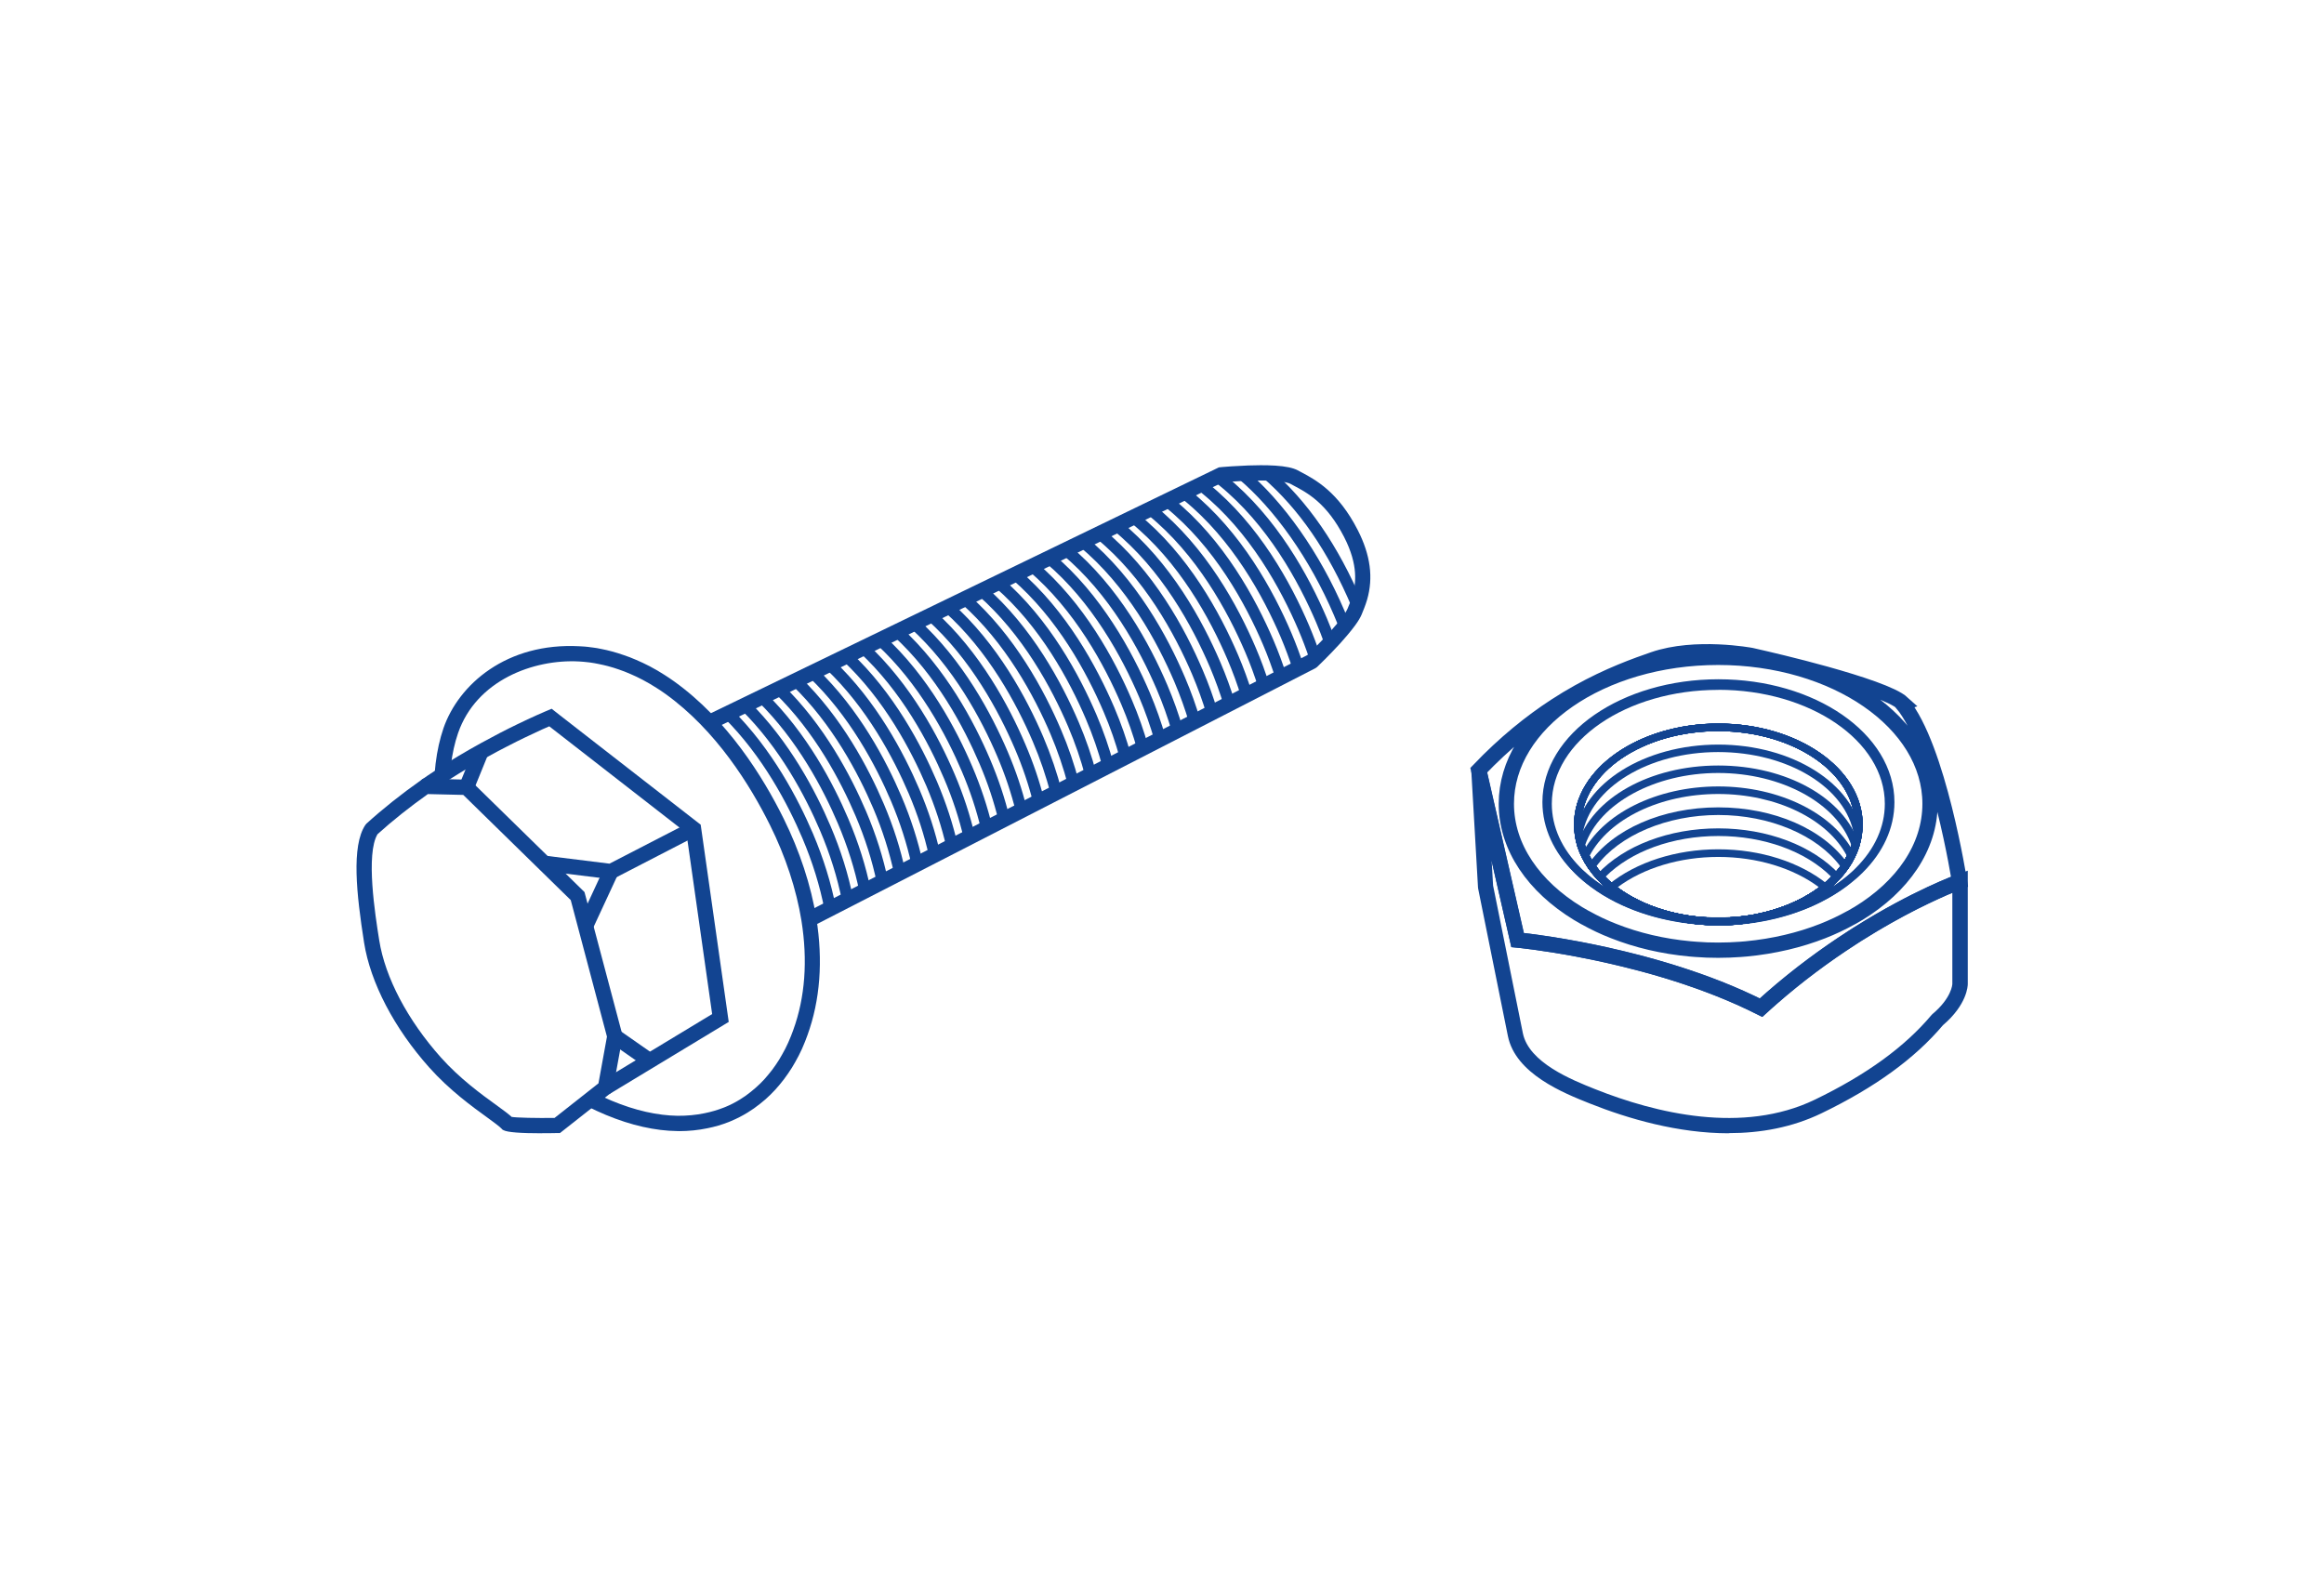 <?xml version="1.0" encoding="UTF-8"?>
<svg id="Layer_2" data-name="Layer 2" xmlns="http://www.w3.org/2000/svg" viewBox="0 0 304.21 208.71">
  <defs>
    <style>
      .cls-1, .cls-2, .cls-3 {
        fill: none;
      }

      .cls-4 {
        fill: #124491;
      }

      .cls-2 {
        stroke-width: 2px;
      }

      .cls-2, .cls-3 {
        stroke: #124491;
        stroke-miterlimit: 10;
      }
    </style>
  </defs>
  <g id="Layer_1-2" data-name="Layer 1">
    <g>
      <rect class="cls-1" width="304.21" height="208.71"/>
      <g>
        <g>
          <path class="cls-4" d="m88.89,148.08c-.08,0-.16,0-.25,0-.73-.01-1.46-.06-2.18-.15-3.03-.37-6.27-1.41-9.63-3.11l.9-1.79c3.15,1.59,6.17,2.57,8.98,2.91.65.08,1.31.13,1.97.14,1.23.01,2.43-.1,3.57-.34.84-.17,1.66-.41,2.46-.72l.25-.1c.66-.27,1.28-.59,1.88-.96.53-.32.99-.65,1.42-1,.44-.35.85-.71,1.23-1.08.39-.38.74-.76,1.06-1.16.35-.41.66-.82.98-1.29.33-.47.61-.93.86-1.39.28-.48.54-.99.78-1.53.27-.6.48-1.13.67-1.67,1.55-4.27,1.9-9.08,1.07-14.3-.66-4.09-2.08-8.42-4.12-12.52-2.58-5.2-7.05-12.41-13.68-17.17-.39-.28-.79-.55-1.19-.8-.56-.36-1.16-.71-1.78-1.04-.55-.29-1.1-.55-1.64-.78-.5-.22-1.01-.42-1.52-.59-.47-.17-.93-.3-1.4-.43-.4-.1-.8-.2-1.22-.28-.38-.08-.73-.14-1.08-.19l-.25-.03c-.06-.01-.12-.02-.18-.02l-.48-.05c-.17-.01-.37-.03-.56-.04-5.97-.33-13.46,2.46-15.85,9.38-.44,1.27-.74,2.65-.94,4.22-.05.44-.1.9-.14,1.35h-2s0-.13,0-.13c.04-.5.09-.98.14-1.45.21-1.71.55-3.22,1.03-4.63,1.98-5.73,8.27-11.26,17.84-10.73.23.01.44.03.65.04l.5.05c.11.01.19.02.27.04.09,0,.18.02.26.03.36.04.76.11,1.17.2.43.08.89.19,1.34.31.53.14,1.03.3,1.52.47.56.18,1.12.4,1.67.64.57.24,1.18.53,1.78.84.68.36,1.32.73,1.92,1.12.43.27.86.56,1.29.87,6.97,5,11.62,12.5,14.3,17.91,2.12,4.28,3.61,8.81,4.3,13.09.89,5.56.5,10.71-1.16,15.3-.19.54-.42,1.11-.69,1.73l-.04.09c-.27.59-.56,1.16-.86,1.68-.27.5-.6,1.02-.96,1.54-.36.53-.72,1-1.09,1.44-.35.43-.76.88-1.2,1.31-.42.42-.89.83-1.38,1.21-.49.4-1.02.77-1.62,1.14-.7.43-1.41.79-2.12,1.09-.04.02-.12.05-.21.09l-.12.05c-.91.36-1.84.63-2.79.82-1.19.25-2.46.38-3.75.38Z"/>
          <g>
            <path class="cls-4" d="m107.93,119.11c-.6-3.1-1.57-6.25-2.9-9.38-1.88-4.42-5.19-10.74-10.26-15.77l1.06-1.07c5.25,5.2,8.65,11.71,10.59,16.25,1.37,3.22,2.38,6.48,3,9.68l-1.47.28Z"/>
            <path class="cls-4" d="m110.22,117.94c-.61-3.07-1.58-6.16-2.87-9.19-1.9-4.46-5.25-10.84-10.37-15.87l1.05-1.07c5.29,5.2,8.74,11.76,10.69,16.35,1.33,3.12,2.33,6.31,2.96,9.48l-1.47.29Z"/>
            <path class="cls-4" d="m112.5,116.78c-.6-2.98-1.56-6-2.83-8.99-1.91-4.49-5.28-10.9-10.46-15.97l1.05-1.07c5.36,5.25,8.83,11.84,10.79,16.46,1.31,3.08,2.3,6.21,2.92,9.28l-1.47.3Z"/>
            <path class="cls-4" d="m114.78,115.61c-.6-2.91-1.54-5.87-2.79-8.8-1.93-4.53-5.33-11-10.56-16.07l1.04-1.08c5.41,5.25,8.91,11.9,10.9,16.56,1.29,3.02,2.25,6.08,2.88,9.08l-1.47.3Z"/>
            <path class="cls-4" d="m117.05,114.44c-.61-2.87-1.53-5.76-2.74-8.61-1.95-4.57-5.38-11.09-10.66-16.16l1.04-1.08c5.46,5.25,9,11.95,11,16.66,1.25,2.93,2.2,5.92,2.83,8.88l-1.47.31Z"/>
            <path class="cls-4" d="m119.33,113.28c-.61-2.8-1.52-5.63-2.7-8.41-1.96-4.61-5.42-11.17-10.77-16.26l1.04-1.09c5.53,5.27,9.09,12.02,11.11,16.76,1.22,2.87,2.16,5.79,2.79,8.69l-1.47.32Z"/>
            <path class="cls-4" d="m121.61,112.11c-.6-2.72-1.49-5.48-2.66-8.22-1.99-4.65-5.49-11.27-10.87-16.35l1.03-1.09c5.57,5.26,9.18,12.07,11.22,16.85,1.2,2.82,2.13,5.68,2.75,8.49l-1.46.32Z"/>
            <path class="cls-4" d="m123.89,110.95c-.61-2.66-1.49-5.36-2.62-8.03-2-4.69-5.52-11.35-10.97-16.45l1.03-1.09c5.64,5.28,9.27,12.14,11.33,16.96,1.17,2.75,2.08,5.54,2.71,8.28l-1.46.33Z"/>
            <path class="cls-4" d="m126.16,109.78c-.6-2.61-1.47-5.25-2.58-7.84-2.01-4.73-5.57-11.44-11.08-16.55l1.02-1.1c5.7,5.3,9.37,12.2,11.44,17.06,1.14,2.67,2.03,5.39,2.66,8.09l-1.46.34Z"/>
            <path class="cls-4" d="m128.43,108.62c-.6-2.54-1.45-5.11-2.53-7.64-2.03-4.77-5.62-11.53-11.18-16.64l1.02-1.1c5.76,5.29,9.46,12.25,11.55,17.16,1.11,2.61,1.99,5.26,2.61,7.89l-1.46.34Z"/>
            <path class="cls-4" d="m130.71,107.45c-.6-2.48-1.43-4.99-2.49-7.46-2.05-4.8-5.66-11.61-11.28-16.74l1.01-1.11c5.82,5.32,9.55,12.32,11.65,17.26,1.08,2.54,1.95,5.13,2.56,7.69l-1.46.35Z"/>
            <path class="cls-4" d="m132.98,106.29c-.6-2.44-1.42-4.88-2.44-7.27-2.07-4.85-5.73-11.71-11.39-16.83l1.01-1.11c5.87,5.31,9.63,12.37,11.76,17.36,1.05,2.46,1.9,4.99,2.51,7.5l-1.46.36Z"/>
            <path class="cls-4" d="m135.25,105.13c-.59-2.36-1.39-4.74-2.39-7.07-2.09-4.89-5.78-11.79-11.5-16.93l1-1.12c5.92,5.32,9.73,12.43,11.87,17.46,1.03,2.4,1.86,4.86,2.47,7.3l-1.46.36Z"/>
            <path class="cls-4" d="m137.53,103.96c-.58-2.29-1.37-4.61-2.34-6.88-2.11-4.93-5.83-11.89-11.6-17.03l1-1.12c5.97,5.32,9.81,12.48,11.98,17.56,1,2.35,1.81,4.73,2.42,7.1l-1.45.37Z"/>
            <path class="cls-4" d="m139.8,102.8c-.59-2.25-1.36-4.51-2.29-6.7-2.12-4.97-5.88-11.97-11.71-17.12l.99-1.12c6.04,5.33,9.91,12.55,12.09,17.66.97,2.26,1.76,4.58,2.37,6.91l-1.45.38Z"/>
            <path class="cls-4" d="m142.06,101.64c-.57-2.16-1.32-4.35-2.24-6.51-2.14-5.01-5.93-12.07-11.82-17.22l.99-1.13c6.1,5.33,10,12.6,12.21,17.76.95,2.23,1.73,4.49,2.31,6.72l-1.45.38Z"/>
            <path class="cls-4" d="m144.34,100.48c-.56-2.1-1.3-4.23-2.19-6.32-2.16-5.06-5.98-12.17-11.93-17.31l.98-1.13c6.16,5.33,10.1,12.66,12.33,17.86.92,2.15,1.68,4.35,2.26,6.52l-1.45.39Z"/>
            <path class="cls-4" d="m146.6,99.32c-.55-2.04-1.27-4.1-2.14-6.13-2.18-5.1-6.04-12.26-12.03-17.4l.98-1.14c6.22,5.33,10.19,12.71,12.44,17.95.89,2.09,1.64,4.22,2.21,6.33l-1.45.39Z"/>
            <path class="cls-4" d="m148.87,98.16c-.55-1.97-1.25-3.97-2.09-5.94-2.19-5.13-6.08-12.34-12.14-17.5l.97-1.14c6.29,5.35,10.3,12.77,12.55,18.05.87,2.03,1.59,4.1,2.16,6.13l-1.45.4Z"/>
            <path class="cls-4" d="m151.14,97c-.55-1.92-1.23-3.86-2.04-5.76-2.21-5.18-6.14-12.44-12.25-17.59l.97-1.15c6.34,5.34,10.39,12.81,12.67,18.14.83,1.96,1.54,3.95,2.1,5.94l-1.44.41Z"/>
            <path class="cls-4" d="m153.41,95.84c-.54-1.88-1.21-3.75-1.99-5.57-2.23-5.22-6.18-12.52-12.36-17.68l.96-1.15c6.41,5.35,10.49,12.87,12.78,18.24.8,1.88,1.49,3.81,2.05,5.75l-1.44.42Z"/>
            <path class="cls-4" d="m155.67,94.68c-.53-1.8-1.18-3.61-1.93-5.38-2.24-5.26-6.22-12.61-12.47-17.78l.96-1.16c6.48,5.36,10.59,12.93,12.89,18.34.78,1.83,1.45,3.69,1.99,5.55l-1.44.42Z"/>
            <path class="cls-4" d="m157.94,93.52c-.51-1.72-1.15-3.47-1.88-5.2-2.26-5.3-6.27-12.7-12.58-17.86l.95-1.16c6.54,5.35,10.69,12.98,13.01,18.44.76,1.78,1.41,3.58,1.94,5.36l-1.44.43Z"/>
            <path class="cls-4" d="m160.2,92.36c-.51-1.67-1.12-3.35-1.82-5.01-2.28-5.34-6.33-12.8-12.69-17.96l.95-1.17c6.6,5.36,10.78,13.04,13.13,18.54.73,1.71,1.36,3.45,1.88,5.16l-1.44.44Z"/>
            <path class="cls-4" d="m162.46,91.2c-.5-1.63-1.1-3.25-1.77-4.83-2.29-5.37-6.36-12.85-12.75-18.01l-.11-.1.53-.53.46-.59.13.11c6.57,5.3,10.77,13,13.13,18.53.69,1.63,1.31,3.3,1.82,4.98l-1.43.44Z"/>
            <path class="cls-4" d="m164.72,90.05c-.48-1.54-1.05-3.1-1.71-4.64-2.29-5.36-6.35-12.84-12.75-18.01l-.14-.11.88-1.21c.06.05.12.09.18.14,6.66,5.38,10.86,13.09,13.21,18.61.68,1.59,1.27,3.2,1.76,4.79l-1.43.45Z"/>
            <path class="cls-4" d="m166.99,88.89c-.49-1.53-1.04-3.03-1.65-4.46-2.29-5.37-6.36-12.85-12.76-18.01l-.28-.22.92-1.18.3.24c6.64,5.36,10.83,13.07,13.19,18.59.63,1.47,1.2,3.02,1.7,4.59l-1.43.45Z"/>
            <path class="cls-4" d="m169.25,87.73c-.46-1.44-1-2.88-1.59-4.28-2.29-5.36-6.36-12.84-12.75-18.01-.13-.1-.26-.21-.39-.31l.91-1.19c.14.11.28.22.42.33,6.64,5.36,10.84,13.07,13.19,18.59.61,1.44,1.17,2.92,1.64,4.41l-1.43.46Z"/>
            <path class="cls-4" d="m171.37,86.17c-.42-1.25-.89-2.49-1.4-3.68-2.29-5.37-6.36-12.85-12.75-18.01-.17-.14-.33-.27-.5-.4l.91-1.2c.18.14.36.28.54.43,6.64,5.36,10.84,13.07,13.19,18.59.52,1.23,1.01,2.5,1.44,3.79l-1.42.48Z"/>
            <path class="cls-4" d="m173.32,84.15c-.31-.88-.66-1.77-1.03-2.64-2.29-5.36-6.36-12.84-12.75-18.01-.18-.14-.35-.28-.53-.42l.91-1.19c.19.14.37.29.56.44,6.64,5.36,10.84,13.07,13.2,18.59.38.9.74,1.82,1.06,2.72l-1.41.5Z"/>
            <path class="cls-4" d="m175.33,82.27c-.19-.47-.52-1.27-.72-1.73-3.13-7.33-7.73-13.88-12.63-17.98l.96-1.15c5.08,4.25,9.83,11.01,13.05,18.55.2.48.54,1.28.73,1.77l-1.4.55Z"/>
            <path class="cls-4" d="m176.96,79.5c-3.1-7.32-6.94-12.9-11.73-17.03l.98-1.14c4.97,4.29,8.93,10.04,12.13,17.58l-1.38.58Z"/>
          </g>
          <polygon class="cls-4" points="80.15 115.13 71.07 114.01 71.32 112.02 79.78 113.07 90.32 107.63 91.24 109.4 80.15 115.13"/>
          <path class="cls-4" d="m79.77,143.23l-1.03-1.71,14.48-8.76-3.37-23.71-17.95-13.96c-.24.11-.57.25-.96.42-.62.28-1.4.65-2.32,1.09-.58.28-1.21.59-1.88.94l-.47.24c-.75.38-1.54.8-2.36,1.26-1.77.97-3.45,1.97-5,2.96h0s-.46.3-.46.3c-.73.47-1.45.96-2.17,1.47l-1.15-1.64c.59-.42,1.19-.83,1.8-1.22l.44-.29c1.72-1.12,3.6-2.24,5.58-3.33.65-.36,1.27-.69,1.87-1h0s.54-.29.54-.29c.87-.45,1.67-.85,2.4-1.2.94-.45,1.74-.83,2.37-1.11.98-.44,1.54-.67,1.54-.67l.54-.23,1.08.85,18.43,14.33,3.67,25.82-15.61,9.44Z"/>
          <path class="cls-4" d="m70.96,148.37c-2.84,0-4.53-.13-5.04-.4l-.15-.08-.12-.13c-.26-.28-1-.82-1.86-1.45-1.98-1.43-4.97-3.6-7.59-6.54-4.6-5.15-7.71-11.11-8.54-16.35-1-6.37-1.68-12.65.16-15.41l.16-.19c2.14-1.94,4.55-3.86,7.15-5.69l.27-.19,6.08.14,15.03,14.71,5,18.84-1.33,7.29-6.88,5.42h-.34c-.72.02-1.38.02-2,.02Zm-4.02-2.15c.64.12,3.31.17,5.65.14l5.75-4.53,1.11-6.11-4.74-17.88-14.07-13.77-4.63-.11c-2.39,1.7-4.61,3.46-6.59,5.25-1.56,2.59-.32,10.5.22,13.89.77,4.87,3.71,10.45,8.06,15.33,2.48,2.78,5.36,4.87,7.27,6.25.88.64,1.55,1.13,1.98,1.52Z"/>
          <path class="cls-4" d="m106.36,121.26l-.45-.88-.72-.71.26-.19,65.67-33.71c.16-.15.49-.48.92-.9.54-.54,1.23-1.25,1.92-2,.72-.79,1.34-1.53,1.79-2.14.4-.54.57-.86.64-1.03.2-.48.45-1.07.65-1.74.44-1.51.8-3.94-1.08-7.62-2.29-4.48-4.82-5.82-6.68-6.8l-.37-.2c-.15-.08-.67-.29-2.11-.38-1.19-.08-2.48-.05-3.35-.02-1.62.05-2.98.17-3.24.19h-.11s-66.81,32.35-66.81,32.35l-.87-1.8,67.13-32.49.49-.05c.37-.03,1.72-.14,3.34-.2.92-.03,2.28-.06,3.55.02,1.37.09,2.32.29,2.93.61l.36.19c1.97,1.04,4.95,2.62,7.52,7.66,1.65,3.24,2.05,6.21,1.21,9.1-.23.78-.52,1.46-.72,1.95-.17.4-.45.87-.87,1.44-.62.84-1.39,1.72-1.92,2.31-.71.77-1.42,1.51-1.98,2.07-.63.63-1.06,1.04-1.06,1.04l-.23.16-65.8,33.78Z"/>
          <rect class="cls-4" x="74.36" y="116.68" width="7.89" height="2" transform="translate(-61.4 139.18) rotate(-65.11)"/>
          <rect class="cls-4" x="81.76" y="134.48" width="2" height="5.58" transform="translate(-77.17 126.59) rotate(-55.09)"/>
          <rect class="cls-4" x="59.45" y="99.7" width="5.15" height="2" transform="translate(-54.62 120.18) rotate(-67.85)"/>
        </g>
        <g>
          <path class="cls-4" d="m224.92,121.15l-.96-.02c-5.14-.18-10.01-1.85-13.36-4.57-.55-.44-1.06-.92-1.53-1.42-.43-.47-.82-.95-1.15-1.43-.32-.46-.6-.94-.85-1.43-.23-.47-.43-.95-.59-1.44l-.02-.08c-.14-.46-.25-.92-.31-1.37-.08-.47-.11-.96-.11-1.45,0-7.29,8.47-13.21,18.89-13.21s18.89,5.93,18.89,13.21c0,.48-.04.97-.11,1.45-.07.45-.17.91-.31,1.37l-.02.08c-.16.49-.35.97-.59,1.45-.24.49-.53.97-.85,1.43-.33.48-.72.96-1.15,1.43-.47.5-.98.98-1.53,1.42-3.35,2.72-8.22,4.39-13.36,4.57l-.97.02Zm-17.46-10.55c.14.41.31.83.51,1.23.22.45.48.89.77,1.31.31.45.67.89,1.06,1.32.43.46.91.91,1.42,1.32,3.19,2.59,7.84,4.18,12.76,4.35l.93.02.94-.02c4.92-.17,9.57-1.76,12.76-4.35.51-.42.99-.86,1.42-1.33.4-.43.75-.87,1.06-1.32.29-.42.55-.86.77-1.31.2-.41.38-.83.51-1.24l.02-.06c.14-.43.24-.87.3-1.29.07-.44.1-.87.1-1.3,0-6.73-8.02-12.21-17.89-12.21s-17.89,5.48-17.89,12.21c0,.43.03.87.1,1.29.06.43.16.87.3,1.3l.02.08Z"/>
          <path class="cls-4" d="m224.92,121.15l-.96-.02c-5.14-.18-10.01-1.85-13.36-4.57-.55-.44-1.06-.92-1.53-1.42-.43-.47-.82-.95-1.15-1.43-.32-.46-.6-.94-.85-1.43-.23-.47-.43-.95-.59-1.44l-.02-.08c-.14-.46-.25-.92-.31-1.37-.08-.47-.11-.96-.11-1.45,0-7.29,8.47-13.21,18.89-13.21s18.89,5.93,18.89,13.21c0,.48-.04.97-.11,1.45-.07.45-.17.91-.31,1.37l-.02.08c-.16.49-.35.97-.59,1.45-.24.49-.53.97-.85,1.43-.33.48-.72.96-1.15,1.43-.47.5-.98.98-1.53,1.42-3.35,2.72-8.22,4.39-13.36,4.57l-.97.02Zm-17.46-10.55c.14.41.31.83.51,1.23.22.45.48.89.77,1.31.31.45.67.89,1.06,1.32.43.46.91.91,1.42,1.32,3.19,2.59,7.84,4.18,12.76,4.35l.93.02.94-.02c4.92-.17,9.57-1.76,12.76-4.35.51-.42.99-.86,1.42-1.33.4-.43.75-.87,1.06-1.32.29-.42.55-.86.77-1.31.2-.41.38-.83.51-1.24l.02-.06c.14-.43.24-.87.3-1.29.07-.44.1-.87.1-1.3,0-6.73-8.02-12.21-17.89-12.21s-17.89,5.48-17.89,12.21c0,.43.03.87.1,1.29.06.43.16.87.3,1.3l.02.08Z"/>
          <path class="cls-4" d="m226.29,148.37c-6.61,0-13.12-1.88-18.21-3.91-3.39-1.35-9.71-3.87-10.7-8.83-.05-.26-3.89-19.29-3.89-19.29l-.02-.14-.88-15.3,1.97-.28,4.92,21.53c1.2.14,3.8.47,7.25,1.12l.42.08c.5.09,1.02.2,1.56.31,1.31.27,2.64.57,3.95.89l.09.02c3.83.93,7.48,2.03,10.86,3.27h0l.17.06c2.05.76,4.03,1.59,5.88,2.47.24.11.48.23.72.35.3-.27.61-.54.91-.81,3.3-2.88,6.88-5.57,10.63-7.99.21-.14.42-.27.64-.41l.23-.14c7.59-4.78,13.21-6.82,13.45-6.9l1.34-.48v14.83c0,.27-.09,2.71-3.25,5.4-3.7,4.38-8.9,8.15-15.89,11.53-3.87,1.87-8.02,2.6-12.13,2.6Zm-30.83-32.36c3.87,19.18,3.88,19.23,3.88,19.25.78,3.87,6.44,6.13,9.48,7.34,7.9,3.14,19.29,5.93,28.74,1.37,6.76-3.27,11.76-6.9,15.28-11.09l.12-.12c2.51-2.11,2.6-3.87,2.6-3.95v-11.92c-2.09.88-6.46,2.86-11.73,6.19l-.21.13c-.22.14-.42.27-.62.4-3.68,2.37-7.18,5-10.4,7.82-.47.4-.93.82-1.39,1.24l-.51.46-.61-.31c-.43-.21-.86-.42-1.29-.63-1.76-.83-3.63-1.62-5.57-2.35l-.16-.06c-3.32-1.23-6.91-2.32-10.69-3.24l-.12-.03c-1.31-.32-2.64-.62-3.96-.89-.53-.11-1.05-.21-1.55-.3l-.4-.08c-4.62-.87-7.76-1.17-7.79-1.17l-.72-.07-2.58-11.29.19,3.3Z"/>
          <path class="cls-4" d="m224.92,121.15l-.96-.02c-5.14-.18-10.01-1.85-13.36-4.57-.55-.44-1.06-.92-1.53-1.42-.43-.47-.82-.95-1.15-1.43-.32-.46-.6-.94-.85-1.43-.23-.47-.43-.95-.59-1.44l-.02-.08c-.14-.46-.25-.92-.31-1.37-.08-.47-.11-.96-.11-1.45,0-7.29,8.47-13.21,18.89-13.21s18.89,5.93,18.89,13.21c0,.48-.04.97-.11,1.45-.07.45-.17.91-.31,1.37l-.02.08c-.16.49-.35.97-.59,1.45-.24.49-.53.97-.85,1.43-.33.48-.72.96-1.15,1.43-.47.5-.98.98-1.53,1.42-3.35,2.72-8.22,4.39-13.36,4.57l-.97.02Zm-17.46-10.55c.14.41.31.83.51,1.23.22.45.48.89.77,1.31.31.45.67.89,1.06,1.32.43.46.91.91,1.42,1.32,3.19,2.59,7.84,4.18,12.76,4.35l.93.02.94-.02c4.92-.17,9.57-1.76,12.76-4.35.51-.42.99-.86,1.42-1.33.4-.43.75-.87,1.06-1.32.29-.42.55-.86.77-1.31.2-.41.38-.83.51-1.24l.02-.06c.14-.43.24-.87.3-1.29.07-.44.1-.87.1-1.3,0-6.73-8.02-12.21-17.89-12.21s-17.89,5.48-17.89,12.21c0,.43.03.87.1,1.29.06.43.16.87.3,1.3l.02.08Z"/>
          <path class="cls-4" d="m224.92,121.15l-.96-.02c-5.14-.18-10.01-1.85-13.36-4.57-.55-.44-1.06-.92-1.53-1.42-.43-.47-.82-.95-1.15-1.43-.32-.46-.6-.94-.85-1.43-.23-.47-.43-.95-.59-1.44l-.02-.08c-.14-.46-.25-.92-.31-1.37-.08-.47-.11-.96-.11-1.45,0-7.29,8.47-13.21,18.89-13.21s18.89,5.93,18.89,13.21c0,.48-.04.97-.11,1.45-.07.45-.17.91-.31,1.37l-.02.08c-.16.49-.35.97-.59,1.45-.24.49-.53.97-.85,1.43-.33.48-.72.96-1.15,1.43-.47.5-.98.98-1.53,1.42-3.35,2.72-8.22,4.39-13.36,4.57l-.97.02Zm-17.46-10.55c.14.41.31.83.51,1.23.22.45.48.89.77,1.31.31.45.67.89,1.06,1.32.43.46.91.91,1.42,1.32,3.19,2.59,7.84,4.18,12.76,4.35l.93.02.94-.02c4.92-.17,9.57-1.76,12.76-4.35.51-.42.99-.86,1.42-1.33.4-.43.75-.87,1.06-1.32.29-.42.55-.86.77-1.31.2-.41.38-.83.51-1.24l.02-.06c.14-.43.24-.87.3-1.29.07-.44.1-.87.1-1.3,0-6.73-8.02-12.21-17.89-12.21s-17.89,5.48-17.89,12.21c0,.43.03.87.1,1.29.06.43.16.87.3,1.3l.02.08Z"/>
          <g>
            <path class="cls-4" d="m224.92,121.15l-.96-.02c-5.14-.18-10.01-1.85-13.36-4.57-.55-.44-1.06-.92-1.53-1.42-.43-.47-.82-.95-1.15-1.43-.32-.46-.6-.94-.85-1.43-.23-.47-.43-.95-.59-1.44l-.02-.08c-.14-.46-.25-.92-.31-1.37-.08-.47-.11-.96-.11-1.45,0-7.29,8.47-13.21,18.89-13.21s18.89,5.93,18.89,13.21c0,.48-.04.97-.11,1.45-.07.45-.17.91-.31,1.37l-.02.08c-.16.49-.35.97-.59,1.45-.24.49-.53.97-.85,1.43-.33.48-.72.96-1.15,1.43-.47.5-.98.98-1.53,1.42-3.35,2.72-8.22,4.39-13.36,4.57l-.97.02Zm-17.46-10.55c.14.41.31.83.51,1.23.22.45.48.89.77,1.31.31.45.67.89,1.06,1.32.43.46.91.91,1.42,1.32,3.19,2.59,7.84,4.18,12.76,4.35l.93.02.94-.02c4.92-.17,9.57-1.76,12.76-4.35.51-.42.99-.86,1.42-1.33.4-.43.75-.87,1.06-1.32.29-.42.55-.86.77-1.31.2-.41.38-.83.51-1.24l.02-.06c.14-.43.24-.87.3-1.29.07-.44.1-.87.1-1.3,0-6.73-8.02-12.21-17.89-12.21s-17.89,5.48-17.89,12.21c0,.43.03.87.1,1.29.06.43.16.87.3,1.3l.02.08Z"/>
            <path class="cls-4" d="m224.92,121.15l-.96-.02c-5.14-.18-10.01-1.85-13.36-4.57-.55-.44-1.06-.92-1.53-1.42-.43-.47-.82-.95-1.15-1.43-.32-.46-.6-.94-.85-1.43-.23-.47-.43-.95-.59-1.44l-.02-.08c-.14-.46-.25-.92-.31-1.37v-.07s0-.07,0-.07c1.04-6.71,9.11-11.77,18.77-11.77s17.73,5.06,18.77,11.77v.07s0,.07,0,.07c-.07.45-.17.92-.31,1.37l-.02.08c-.16.49-.35.97-.59,1.45-.24.49-.53.97-.85,1.43-.33.48-.72.96-1.15,1.43-.47.5-.98.98-1.53,1.42-3.35,2.72-8.22,4.39-13.36,4.57l-.97.02Zm-17.46-10.55c.14.41.31.83.51,1.23.22.45.48.89.77,1.31.31.45.67.89,1.06,1.32.43.46.91.91,1.42,1.32,3.19,2.59,7.84,4.18,12.76,4.35l.93.02.94-.02c4.92-.17,9.57-1.76,12.76-4.35.51-.42.99-.86,1.42-1.33.4-.43.75-.87,1.06-1.32.29-.42.55-.86.77-1.31.2-.41.38-.83.51-1.24l.02-.06c.13-.41.23-.82.29-1.22-1.01-6.19-8.64-10.84-17.77-10.84s-16.76,4.66-17.77,10.84c.06.4.16.81.29,1.22l.02.08Z"/>
            <path class="cls-4" d="m224.92,121.15l-.96-.02c-5.14-.18-10.01-1.85-13.36-4.57-.55-.44-1.06-.92-1.53-1.42-.43-.47-.82-.95-1.15-1.43-.32-.46-.6-.94-.85-1.43-.23-.47-.43-.95-.59-1.44l-.02-.23.02-.08c1.94-6.07,9.52-10.31,18.44-10.31s16.5,4.24,18.44,10.31l.02.23-.02.07c-.16.49-.35.97-.59,1.45-.24.49-.53.97-.85,1.43-.33.48-.72.96-1.15,1.43-.47.5-.98.98-1.53,1.42-3.35,2.72-8.22,4.39-13.36,4.57l-.97.02Zm-17.43-10.47c.13.39.29.78.48,1.15.22.45.48.89.77,1.31.31.45.67.89,1.06,1.32.43.46.91.91,1.42,1.32,3.19,2.59,7.84,4.18,12.76,4.35l.93.02.94-.02c4.92-.17,9.57-1.76,12.76-4.35.51-.42.99-.86,1.42-1.33.4-.43.75-.87,1.06-1.32.29-.42.55-.86.77-1.31.19-.38.35-.77.48-1.15-1.86-5.5-9.16-9.47-17.43-9.47s-15.57,3.97-17.43,9.47Z"/>
            <path class="cls-4" d="m224.92,121.15l-.96-.02c-5.14-.18-10.01-1.85-13.36-4.57-.55-.44-1.06-.92-1.53-1.42-.43-.47-.82-.95-1.15-1.43-.32-.46-.6-.94-.85-1.43l-.11-.22.11-.22c2.62-5.31,9.8-8.88,17.85-8.88s15.22,3.57,17.85,8.88l.11.22-.11.22c-.24.49-.53.98-.85,1.43-.33.48-.72.96-1.15,1.43-.47.5-.98.98-1.53,1.42-3.35,2.72-8.22,4.39-13.36,4.57l-.97.02Zm-16.84-9.09c.2.37.42.73.66,1.08.31.45.67.89,1.06,1.32.43.46.91.91,1.42,1.32,3.19,2.59,7.84,4.18,12.76,4.35l.93.02.94-.02c4.92-.17,9.57-1.76,12.76-4.35.51-.42.99-.86,1.42-1.33.4-.43.75-.87,1.06-1.32.24-.35.47-.71.66-1.08-2.55-4.85-9.27-8.1-16.84-8.1s-14.29,3.24-16.84,8.1Z"/>
            <path class="cls-4" d="m224.92,121.15l-.96-.02c-5.14-.18-10.01-1.85-13.36-4.57-.55-.44-1.06-.92-1.53-1.42-.43-.47-.82-.95-1.15-1.43l-.2-.29.2-.28c3.18-4.59,9.7-7.44,17-7.44s13.82,2.85,17,7.44l.2.28-.2.29c-.33.48-.72.96-1.15,1.43-.47.5-.98.98-1.53,1.42-3.35,2.72-8.22,4.39-13.36,4.57l-.97.02Zm-15.97-7.72c.26.35.55.69.86,1.03.43.46.91.91,1.42,1.32,3.19,2.59,7.84,4.18,12.76,4.35l.93.02.94-.02c4.92-.17,9.57-1.76,12.76-4.35.51-.42.99-.86,1.42-1.33.31-.34.6-.68.86-1.03-3.04-4.09-9.25-6.72-15.97-6.72s-12.94,2.63-15.97,6.72Z"/>
            <path class="cls-4" d="m224.92,121.15l-.96-.02c-5.14-.18-10.01-1.85-13.36-4.57-.55-.44-1.06-.92-1.53-1.42l-.32-.34.32-.34c3.5-3.76,9.43-6.01,15.85-6.01s12.35,2.25,15.85,6.01l.32.34-.32.34c-.46.5-.98.98-1.53,1.42-3.35,2.72-8.22,4.39-13.36,4.57l-.97.02Zm-14.79-6.35c.34.34.71.67,1.1.98,3.19,2.59,7.84,4.18,12.76,4.35l.93.02.94-.02c4.92-.17,9.57-1.76,12.76-4.35.39-.31.75-.64,1.1-.98-3.35-3.36-8.84-5.35-14.79-5.35s-11.44,1.99-14.79,5.35Z"/>
            <path class="cls-2" d="m249.04,92.05c-1.25-1.14-5.7-2.59-10.07-3.81-3.95-1.1-7.84-2-9.21-2.31-.34-.08-.52-.12-.52-.12,0,0-7.3-1.38-12.81.53-.59.2-1.21.42-1.86.66-3.09,1.14-6.87,2.76-11.01,5.46-3.17,2.07-6.55,4.77-10,8.38l5.08,22.23s3.16.3,7.88,1.19c.13.02.27.05.4.08.51.1,1.03.2,1.56.31,1.26.26,2.59.56,3.99.9h0c3.41.82,7.15,1.9,10.91,3.3h0c1.95.72,3.9,1.53,5.8,2.44.44.21.88.42,1.31.64.47-.43.94-.84,1.4-1.25,3.63-3.18,7.24-5.79,10.51-7.9.21-.14.42-.27.62-.4.07-.05.15-.09.22-.14,7.6-4.79,13.26-6.81,13.26-6.81,0,0-2.75-17.64-7.52-23.36Zm-21.19,32.24c-.96.07-1.94.11-2.93.11s-1.97-.03-2.93-.11c-.25-.02-.49-.04-.74-.06-3.61-.33-7-1.14-10.03-2.34h0c-1.29-.5-2.5-1.08-3.65-1.72-.05-.02-.09-.05-.14-.07-.23-.13-.46-.26-.69-.4-.06-.04-.12-.07-.19-.11-5.75-3.51-9.37-8.64-9.37-14.36,0-10.59,12.42-19.17,27.73-19.17s27.73,8.58,27.73,19.17c0,5.72-3.62,10.85-9.37,14.36-.06.04-.12.08-.19.11-.23.14-.45.27-.69.4-.05.03-.09.05-.14.07-1.15.64-2.36,1.21-3.65,1.72h0c-3.03,1.19-6.42,2-10.03,2.34-.25.02-.49.04-.74.06Z"/>
            <path class="cls-3" d="m238.97,88.24c-3.95-1.1-7.84-2-9.21-2.31-1.57-.19-3.19-.29-4.84-.29-3.65,0-7.14.48-10.34,1.36-3.09,1.14-6.87,2.76-11.01,5.46-4.17,3.38-6.69,7.77-6.69,12.56,0,5.78,3.66,10.97,9.47,14.52.06.04.12.08.19.11.23.14.46.27.7.4.05.03.09.05.14.07,1.16.65,2.39,1.23,3.69,1.74h0c3.08,1.21,6.52,2.03,10.18,2.36.25.02.49.04.74.06.96.07,1.94.11,2.93.11s1.97-.03,2.93-.11c.25-.02.49-.04.74-.06,3.66-.33,7.11-1.15,10.18-2.36h0c1.3-.51,2.53-1.09,3.69-1.74.05-.02.09-.05.14-.07.24-.13.47-.26.69-.4.07-.04.13-.07.19-.11,5.81-3.55,9.47-8.74,9.47-14.52,0-7.17-5.62-13.42-13.99-16.78Zm4.53,25.61c-.07.07-.14.14-.21.21h0c-.24.23-.48.46-.74.68-.03.03-.06.05-.09.07-.34.29-.7.57-1.06.85-.5.37-1.02.72-1.57,1.05-.5.3-1.01.59-1.55.86-.02,0-.03.02-.05.03-2.82,1.43-6.13,2.41-9.73,2.81,0,0-.02,0-.02,0-.84.09-1.71.15-2.58.18-.12,0-.25,0-.38,0-.19,0-.39,0-.58,0s-.39,0-.58,0c-.12,0-.25,0-.38,0-.88-.02-1.74-.09-2.59-.18-.02,0-.04,0-.06,0-3.58-.4-6.88-1.38-9.69-2.8-.02,0-.04-.02-.05-.03-.53-.27-1.05-.56-1.55-.86h0c-.55-.34-1.07-.69-1.57-1.06-.37-.27-.72-.55-1.06-.84-.03-.02-.06-.05-.09-.08-.26-.22-.51-.45-.74-.68l-.21-.21c-2.5-2.51-3.97-5.55-3.97-8.83,0-8.61,10.09-15.59,22.54-15.59s22.54,6.98,22.54,15.59c0,3.28-1.46,6.32-3.97,8.83Z"/>
            <path class="cls-4" d="m225.89,121.13l-.03-1c4.92-.17,9.57-1.76,12.76-4.35.51-.42.99-.86,1.42-1.33.4-.43.75-.87,1.06-1.32.29-.42.55-.86.77-1.31.2-.41.38-.83.51-1.24l.02-.06c.14-.43.24-.87.3-1.29.07-.44.1-.87.1-1.3,0-6.73-8.02-12.21-17.89-12.21s-17.89,5.48-17.89,12.21c0,.43.03.87.1,1.29.06.43.16.87.3,1.3l.02.08c.14.41.31.83.51,1.23.22.45.48.89.77,1.31.31.45.67.89,1.06,1.32.43.46.91.91,1.42,1.32,3.19,2.59,7.84,4.18,12.76,4.35l-.03,1c-5.12-.15-10.05-1.51-13.91-3.83h0l-.12-.07c-.56-.34-1.09-.7-1.59-1.07-.37-.27-.73-.56-1.07-.85l-.1-.09c-.25-.22-.51-.45-.75-.68l-.21-.21c-2.67-2.67-4.07-5.81-4.07-9.09,0-8.78,10.23-15.92,22.8-15.92s22.79,7.14,22.79,15.92c0,3.27-1.41,6.42-4.07,9.09-.02.02-.04.04-.06.06l-.04.04s-.03.03-.04.04l-.08.08c-.24.23-.5.47-.76.69-.02.02-.06.06-.11.09-.32.28-.68.56-1.06.84-.51.38-1.04.73-1.59,1.07-3.89,2.37-8.87,3.76-14.03,3.91Zm-.96-30.81c-12.02,0-21.8,6.69-21.8,14.92,0,3,1.31,5.9,3.78,8.38l.2.2c.22.21.46.43.71.64l.09.08c.33.28.67.55,1.02.81.4.29.82.58,1.26.86-.4-.34-.77-.71-1.12-1.08-.43-.47-.82-.95-1.15-1.43-.32-.46-.6-.94-.85-1.43-.23-.47-.43-.95-.59-1.44l-.02-.08c-.14-.46-.25-.92-.31-1.37-.08-.47-.11-.96-.11-1.45,0-7.29,8.47-13.21,18.89-13.21s18.89,5.93,18.89,13.21c0,.48-.04.97-.11,1.45-.07.45-.17.91-.31,1.37l-.02.08c-.16.49-.35.97-.59,1.45-.24.49-.53.97-.85,1.43-.33.48-.72.96-1.15,1.43-.34.37-.71.73-1.1,1.07.43-.27.85-.55,1.24-.85.35-.26.69-.53,1.02-.81l.09-.08c.19-.16.38-.33.56-.51h0s.16-.16.16-.16c.06-.06.12-.12.18-.18,2.48-2.48,3.78-5.38,3.78-8.39,0-8.22-9.78-14.92-21.79-14.92Z"/>
            <path class="cls-4" d="m224.92,121.15l-.96-.02c-5.14-.18-10.01-1.85-13.36-4.57l-.48-.39.48-.39c3.59-2.92,8.81-4.59,14.32-4.59s10.73,1.67,14.32,4.59l.48.39-.48.39c-3.35,2.73-8.22,4.39-13.36,4.57l-.97.02Zm-13.2-4.98c3.17,2.36,7.59,3.8,12.27,3.96l.93.02.94-.02c4.67-.16,9.09-1.6,12.26-3.96-3.39-2.54-8.16-3.98-13.19-3.98s-9.8,1.44-13.2,3.98Z"/>
          </g>
        </g>
      </g>
    </g>
  </g>
</svg>